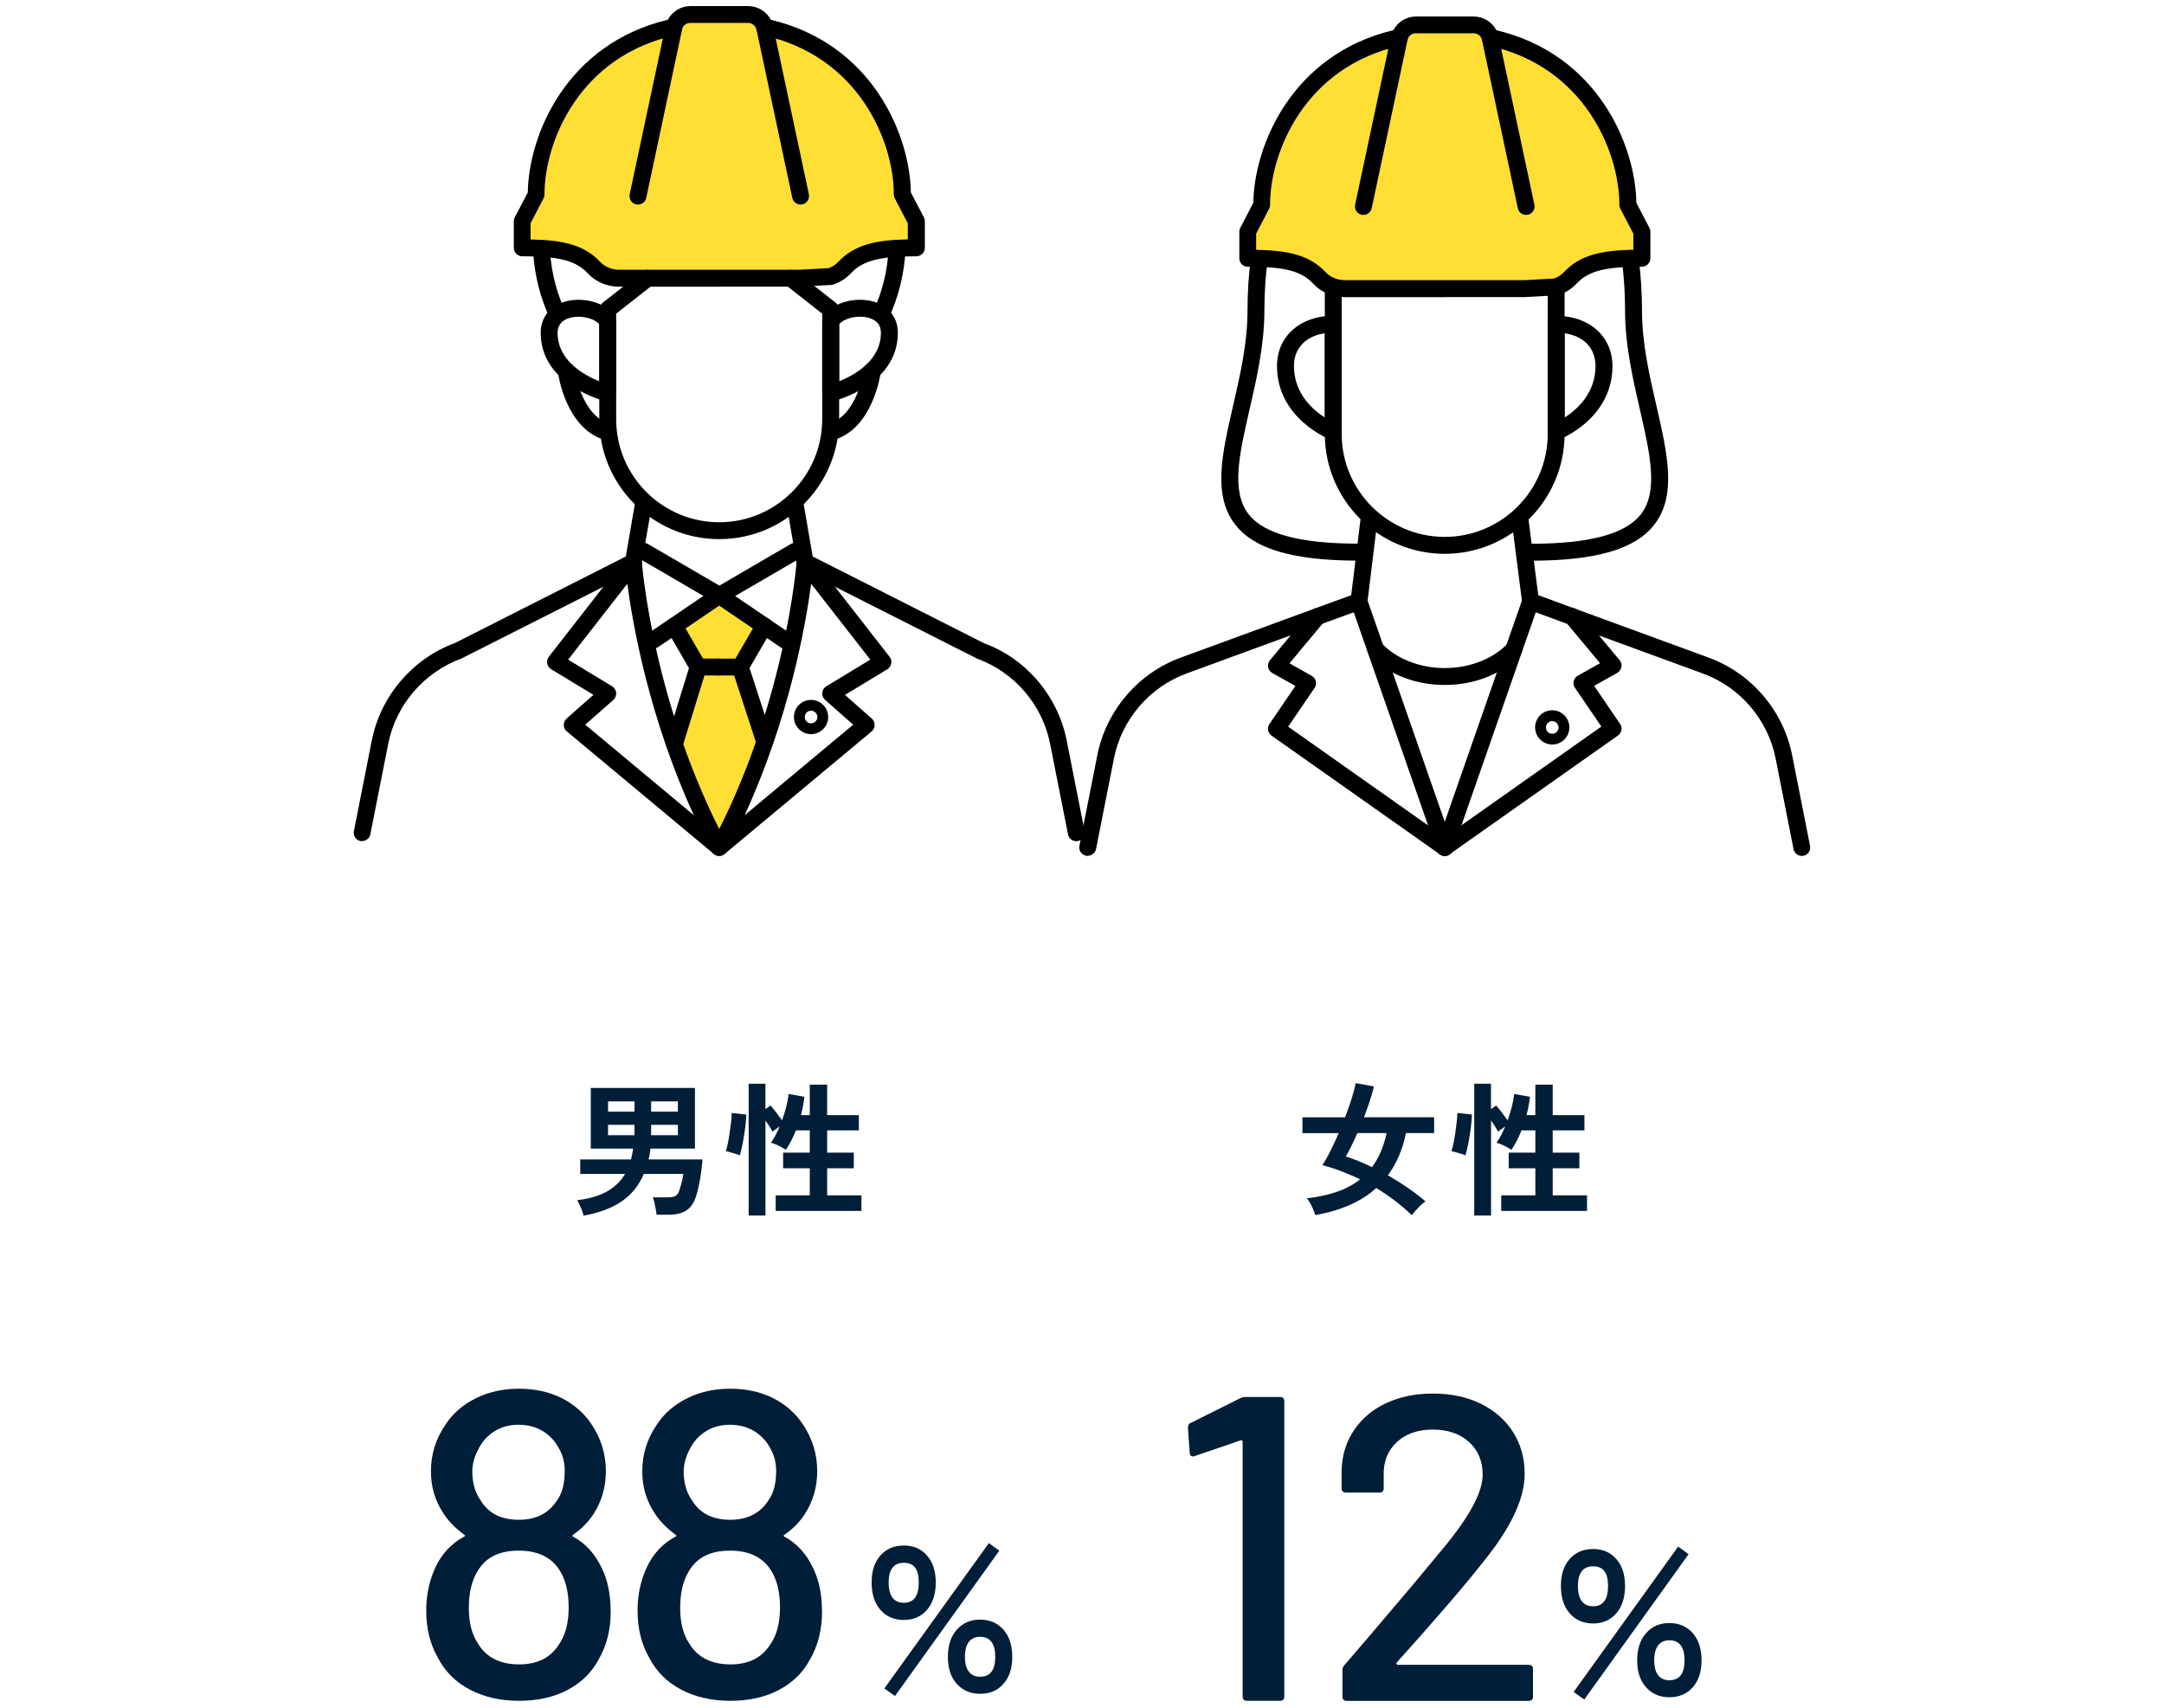 <?xml version="1.0" encoding="UTF-8"?><svg id="uuid-b51528ad-9b42-48d0-8ee4-274ffe975b2a" xmlns="http://www.w3.org/2000/svg" viewBox="0 0 359 283.36"><defs><style>.uuid-12bc0a61-bfd7-4071-9713-4bd2ed024aa4{fill:#001e37;}.uuid-6dc92c59-1fb8-4e71-ba48-4ab13bc9f825{fill:#fff;}.uuid-c9d848b1-f614-4e9f-affd-ca109f495485{fill:#ffdf34;}</style></defs><g id="uuid-936593ff-43b9-4a01-b69b-565ae5af599d"><rect class="uuid-6dc92c59-1fb8-4e71-ba48-4ab13bc9f825" width="359" height="283.36"/><path class="uuid-12bc0a61-bfd7-4071-9713-4bd2ed024aa4" d="M96.81,201.65c-.05-.24-.14-.52-.26-.85-.13-.33-.26-.65-.41-.97-.14-.32-.28-.57-.41-.74,2.03-.24,3.69-.73,4.98-1.46s2.28-1.7,2.99-2.9h-7.44v-2.4h8.42c.08-.29.15-.58.2-.88.06-.3.11-.6.16-.92h-7.03v-10.06h17.28v10.06h-7.37c-.05.3-.1.61-.14.91-.05.3-.11.6-.19.89h8.95c-.05.74-.13,1.49-.24,2.27-.11.78-.24,1.52-.4,2.23-.15.71-.32,1.34-.52,1.88-.35.99-.89,1.7-1.62,2.14-.73.43-1.64.65-2.75.65h-2.09c-.02-.24-.06-.55-.13-.92s-.15-.75-.23-1.12c-.08-.37-.17-.65-.26-.84h2.33c.67,0,1.15-.08,1.44-.24s.51-.5.67-1.03c.13-.4.25-.83.37-1.3.12-.46.2-.9.25-1.32h-6.55c-.83,1.94-2.06,3.46-3.7,4.57s-3.74,1.9-6.31,2.36ZM100.87,184.4h4.39v-1.7h-4.39v1.7ZM100.87,188.31h4.39v-1.73h-4.39v1.73ZM108.02,184.4h4.44v-1.7h-4.44v1.7ZM108.02,188.31h4.44v-1.73h-4.44v1.73Z"/><path class="uuid-12bc0a61-bfd7-4071-9713-4bd2ed024aa4" d="M122.73,191.65c-.18-.08-.41-.17-.71-.26-.3-.1-.59-.18-.89-.26-.3-.08-.53-.14-.71-.17.11-.35.22-.8.34-1.36.11-.55.21-1.14.3-1.76s.16-1.22.23-1.79c.06-.57.1-1.04.1-1.43l2.42.26c-.02.54-.06,1.16-.14,1.84-.08.68-.18,1.35-.29,2-.11.66-.23,1.25-.35,1.78-.12.53-.22.91-.3,1.15ZM124.2,201.63v-21.86h2.78v4.2l.86-.58c.27.3.59.7.96,1.18.37.48.68.9.94,1.27.27-.75.5-1.51.7-2.27.19-.76.32-1.46.38-2.1l2.62.46c-.05.5-.12,1-.22,1.51-.1.51-.21,1.02-.34,1.54h1.46v-5.06h2.88v5.06h5.26v2.52h-5.26v3.7h4.42v2.59h-4.42v4.49h5.69v2.59h-14.23v-2.59h5.66v-4.49h-4.42v-2.59h4.42v-3.7h-2.3c-.48,1.23-1.04,2.31-1.68,3.24-.19-.14-.44-.3-.74-.46-.3-.16-.61-.31-.92-.44-.31-.14-.58-.23-.8-.28.53-.75,1.01-1.66,1.44-2.71l-1.2.86c-.13-.26-.3-.55-.5-.88-.21-.33-.42-.65-.65-.97v15.77h-2.78Z"/><path class="uuid-c9d848b1-f614-4e9f-affd-ca109f495485" d="M149.69,32.27c0-9.27-6.05-24.16-22.85-27.78-.33-1.19-1.43-2.07-2.73-2.07h-9.59c-1.3,0-2.4.88-2.73,2.07-16.8,3.61-22.85,18.5-22.85,27.78l-1.87,3.59-.45.86v4.4c6.24,0,9.52.73,11.91,3.28,1.08,1.16,2.63,1.76,4.21,1.76h29.8l5.16-.28c.9-.28,1.73-.78,2.39-1.48,2.38-2.55,5.67-3.28,11.91-3.28v-4.4l-2.31-4.44Z"/><path d="M119.32,47.56h-16.57c-2.02,0-3.93-.8-5.23-2.21-1.98-2.12-4.72-2.84-10.88-2.84-.78,0-1.4-.63-1.4-1.4v-4.4c0-.23.05-.45.16-.65l2.16-4.14c.15-9.54,6.41-24.63,23.23-28.64.72-1.37,2.16-2.27,3.75-2.27h9.59c1.59,0,3.03.9,3.75,2.27,16.82,4,23.08,19.1,23.23,28.64l2.16,4.14c.1.2.16.42.16.65v4.4c0,.78-.63,1.4-1.4,1.4-6.16,0-8.9.72-10.88,2.84-.8.86-1.83,1.5-2.99,1.86-.11.03-.23.06-.34.06l-5.16.28h-13.3ZM88.04,39.72c5.22.1,8.85.85,11.53,3.72.78.83,1.94,1.31,3.18,1.31h29.8l4.9-.27c.63-.22,1.19-.58,1.62-1.05,2.68-2.87,6.31-3.62,11.53-3.72v-2.67l-2.16-4.14c-.1-.2-.16-.42-.16-.65,0-8.73-5.79-22.97-21.74-26.41-.51-.11-.92-.49-1.06-.99-.17-.62-.74-1.05-1.38-1.05h-9.59c-.64,0-1.21.43-1.38,1.05-.14.5-.55.88-1.06.99-15.95,3.43-21.74,17.67-21.74,26.41,0,.23-.05.45-.16.65l-2.15,4.14v2.67ZM151.1,32.27h.02-.02Z"/><path d="M146.18,53.55c-.2,0-.4-.04-.58-.13-.71-.32-1.02-1.16-.69-1.86,1.51-3.29,2.35-6.8,2.51-10.43.04-.78.7-1.37,1.47-1.34.77.03,1.37.69,1.34,1.47-.18,3.99-1.11,7.85-2.77,11.47-.24.52-.75.82-1.28.82Z"/><path d="M92.46,53.55c-.53,0-1.04-.3-1.28-.82-1.53-3.35-2.45-6.91-2.71-10.6-.06-.77.53-1.45,1.3-1.5.75-.06,1.45.53,1.5,1.3.24,3.35,1.07,6.59,2.47,9.63.32.71.01,1.54-.69,1.86-.19.09-.39.13-.58.13Z"/><path d="M100.83,66.6c-.11,0-.22-.01-.33-.04-.44-.11-10.8-2.71-10.8-11.35,0-2.52,1.52-4.46,4.06-5.19,2.74-.78,6.68-.03,8.27,2.54.14.22.21.48.21.74v11.9c0,.43-.2.84-.54,1.1-.25.2-.56.3-.87.3ZM95.96,52.54c-.49,0-.99.06-1.44.19-1.34.38-2.02,1.22-2.02,2.48,0,4.6,4.39,7.02,6.92,8.04v-9.48c-.69-.76-2.08-1.23-3.46-1.23Z"/><path d="M137.82,66.6c-.31,0-.62-.1-.87-.3-.34-.27-.54-.67-.54-1.1v-11.9c0-.26.07-.52.21-.74,1.59-2.57,5.53-3.32,8.27-2.54,2.54.72,4.06,2.66,4.06,5.19,0,8.64-10.36,11.25-10.8,11.35-.11.03-.22.04-.33.04ZM139.22,53.76v9.48c2.53-1.01,6.92-3.44,6.92-8.04,0-1.27-.68-2.1-2.02-2.48-1.73-.49-3.97.01-4.9,1.04Z"/><path d="M119.32,89.43c-10.97,0-19.9-8.92-19.9-19.9v-18.19c0-.43.2-.84.54-1.1l6.59-5.18c.61-.48,1.49-.37,1.97.24.48.61.37,1.49-.24,1.97l-6.06,4.76v17.51c0,9.42,7.67,17.09,17.09,17.09s17.09-7.67,17.09-17.09v-17.51l-6.06-4.76c-.61-.48-.72-1.36-.24-1.97.48-.61,1.36-.72,1.97-.24l6.6,5.18c.34.27.54.67.54,1.1v18.19c0,10.97-8.92,19.9-19.9,19.9Z"/><path d="M100.83,73.07c-.12,0-.25-.02-.37-.05-6.61-1.82-7.87-10.97-7.92-11.35-.1-.77.44-1.47,1.21-1.57.78-.09,1.47.44,1.58,1.21,0,.08,1.08,7.69,5.89,9.01.75.2,1.18.98.98,1.73-.17.62-.74,1.03-1.35,1.03Z"/><path d="M137.82,73.07c-.62,0-1.18-.41-1.35-1.03-.21-.75.23-1.52.98-1.73,4.81-1.33,5.88-8.94,5.89-9.01.1-.77.81-1.3,1.58-1.21.77.1,1.31.81,1.21,1.57-.05.39-1.32,9.53-7.92,11.35-.13.03-.25.05-.37.05Z"/><path d="M105.83,33.93c-.1,0-.2,0-.29-.03-.76-.16-1.24-.91-1.08-1.67l5.97-28.04c.16-.76.92-1.24,1.67-1.08.76.16,1.24.91,1.08,1.67l-5.97,28.04c-.14.66-.72,1.11-1.37,1.11Z"/><path d="M132.81,33.93c-.65,0-1.23-.45-1.37-1.11l-5.97-28.04c-.16-.76.32-1.5,1.08-1.67.75-.16,1.51.32,1.67,1.08l5.97,28.04c.16.76-.32,1.5-1.08,1.67-.1.02-.2.03-.29.03Z"/><polygon class="uuid-c9d848b1-f614-4e9f-affd-ca109f495485" points="111.88 122.75 115.82 110.65 111.51 104.07 119.32 98.76 126.77 104.5 122.82 110.65 126.77 122.75 119.32 140.57 111.88 122.75"/><path d="M60.08,139.54c-.09,0-.18,0-.27-.03-.76-.15-1.25-.89-1.1-1.65l2.97-15.03c1.46-7.39,6.77-13.6,13.84-16.19l28.3-14.33,1.57-9.08c.13-.76.85-1.27,1.62-1.14.76.13,1.28.86,1.14,1.62l-1.69,9.77c-.08.44-.35.81-.75,1.01l-29.09,14.71c-6.31,2.32-10.93,7.72-12.21,14.16l-2.97,15.03c-.13.67-.72,1.13-1.38,1.13Z"/><path d="M178.56,139.54c-.66,0-1.24-.46-1.38-1.13l-2.97-15.03c-1.27-6.44-5.89-11.84-12.05-14.1l-29.24-14.78c-.4-.2-.68-.58-.75-1.02l-1.73-10.09c-.13-.76.38-1.49,1.15-1.62.75-.13,1.49.38,1.62,1.15l1.61,9.39,28.45,14.4c6.93,2.53,12.23,8.73,13.69,16.12l2.97,15.03c.15.76-.34,1.5-1.1,1.65-.09.02-.18.03-.27.03Z"/><path d="M119.32,141.98c-.32,0-.64-.11-.9-.33l-24.39-20.33c-.32-.26-.5-.65-.5-1.06,0-.41.17-.8.47-1.07l4.45-3.93-7.02-4.25c-.34-.21-.58-.55-.65-.95-.07-.39.03-.8.27-1.12l12.91-16.56c.36-.46.97-.64,1.52-.48.55.17.95.67.99,1.24.02.23,1.82,23.78,14.08,46.77.32.59.17,1.32-.35,1.75-.26.21-.57.31-.89.31ZM97.09,120.21l18.02,15.02c-7.45-16.2-10.15-31.69-11.04-38.4l-9.82,12.59,7.3,4.42c.38.23.63.63.67,1.08.04.44-.13.88-.47,1.18l-4.66,4.11Z"/><path d="M119.32,141.98c-.31,0-.63-.1-.89-.31-.52-.43-.67-1.16-.35-1.75,12.26-23.01,14.06-46.53,14.08-46.77.04-.58.43-1.07.99-1.24.55-.16,1.16.02,1.52.48l12.91,16.56c.25.32.35.72.27,1.12-.07.39-.31.74-.65.95l-7.02,4.25,4.45,3.93c.31.27.48.66.47,1.07,0,.41-.19.8-.5,1.06l-24.39,20.33c-.26.22-.58.33-.9.33ZM134.57,96.83c-.89,6.71-3.59,22.2-11.04,38.4l18.01-15.02-4.66-4.11c-.33-.3-.51-.73-.47-1.18.04-.45.29-.85.67-1.08l7.3-4.42-9.82-12.59Z"/><path d="M108.45,107.55c-.45,0-.89-.22-1.16-.62-.44-.64-.27-1.52.37-1.95l9.03-6.13-10.62-6.19c-.67-.39-.9-1.25-.51-1.92.39-.67,1.25-.9,1.92-.51l12.55,7.31c.42.24.68.68.7,1.16.02.48-.22.94-.61,1.21l-10.87,7.39c-.24.16-.52.24-.79.24Z"/><path d="M130.46,107.74c-.27,0-.55-.08-.79-.24l-11.14-7.57c-.4-.27-.63-.73-.61-1.21.02-.48.28-.92.7-1.16l12.55-7.31c.67-.39,1.53-.17,1.92.51.39.67.16,1.53-.51,1.92l-10.62,6.19,9.3,6.32c.64.44.81,1.31.37,1.95-.27.4-.71.62-1.16.62Z"/><path d="M119.32,112.05h-3.5c-.5,0-.96-.27-1.22-.7l-3.95-6.82c-.39-.67-.16-1.53.51-1.92.68-.39,1.53-.16,1.92.51l3.54,6.12h2.69c.78,0,1.4.63,1.4,1.4s-.63,1.4-1.4,1.4Z"/><path d="M122.82,112.05h-3.5c-.78,0-1.4-.63-1.4-1.4s.63-1.4,1.4-1.4h2.69l3.54-6.12c.39-.67,1.25-.9,1.92-.51.67.39.9,1.25.51,1.92l-3.95,6.82c-.25.43-.71.7-1.22.7Z"/><path d="M111.88,124.82c-.14,0-.28-.02-.41-.06-.74-.23-1.16-1.02-.93-1.76l3.94-12.77c.23-.74,1.02-1.15,1.76-.93.74.23,1.16,1.02.93,1.76l-3.94,12.77c-.19.6-.74.99-1.34.99Z"/><path d="M126.77,124.16c-.59,0-1.14-.38-1.34-.97l-3.95-12.11c-.24-.74.16-1.53.9-1.77.74-.24,1.53.16,1.77.9l3.94,12.11c.24.74-.16,1.53-.9,1.77-.15.05-.29.07-.44.07Z"/><path d="M134.55,121.78c-1.56,0-2.84-1.27-2.84-2.84s1.27-2.84,2.84-2.84,2.84,1.27,2.84,2.84-1.27,2.84-2.84,2.84ZM134.55,117.89c-.58,0-1.04.47-1.04,1.05s.47,1.05,1.04,1.05,1.05-.47,1.05-1.05-.47-1.05-1.05-1.05Z"/><path class="uuid-12bc0a61-bfd7-4071-9713-4bd2ed024aa4" d="M234.21,201.58c-.93-.9-1.89-1.72-2.88-2.47-.99-.75-2-1.43-3.02-2.04-2.46,2.24-5.83,3.74-10.1,4.49-.08-.26-.19-.56-.34-.9-.14-.34-.31-.69-.49-1.03-.18-.34-.38-.63-.59-.85,1.9-.22,3.59-.59,5.05-1.1,1.46-.51,2.73-1.2,3.8-2.06-1.07-.51-2.13-.96-3.18-1.36s-2.08-.72-3.08-1c.43-.64.88-1.42,1.34-2.35.46-.93.92-1.91,1.37-2.95h-6.02v-2.62h7.08c.43-1.14.8-2.21,1.12-3.22.31-1.01.52-1.82.64-2.45l3.02.55c-.16.69-.38,1.48-.67,2.36-.29.89-.62,1.8-.98,2.75h11.64v2.62h-4.68c-.54,2.7-1.54,5.04-3,7.01,1.09.62,2.17,1.3,3.24,2.03,1.07.73,2.07,1.49,3,2.29-.21.14-.46.35-.74.61-.29.26-.57.55-.84.85-.27.3-.5.58-.67.84ZM227.61,193.59c1.14-1.5,1.94-3.38,2.42-5.64h-4.85c-.32.74-.64,1.44-.97,2.11s-.64,1.26-.95,1.78c.69.21,1.4.46,2.12.76.73.3,1.47.63,2.22,1Z"/><path class="uuid-12bc0a61-bfd7-4071-9713-4bd2ed024aa4" d="M243.11,191.65c-.18-.08-.41-.17-.71-.26-.3-.1-.59-.18-.89-.26-.3-.08-.53-.14-.71-.17.11-.35.22-.8.34-1.36.11-.55.21-1.14.3-1.76s.16-1.22.23-1.79c.06-.57.1-1.04.1-1.43l2.42.26c-.02.54-.06,1.16-.14,1.84-.08.68-.18,1.35-.29,2-.11.66-.23,1.25-.35,1.78-.12.53-.22.91-.3,1.15ZM244.57,201.63v-21.86h2.78v4.2l.86-.58c.27.3.59.7.96,1.18.37.48.68.9.94,1.27.27-.75.5-1.51.7-2.27.19-.76.32-1.46.38-2.1l2.62.46c-.05.5-.12,1-.22,1.51-.1.51-.21,1.02-.34,1.54h1.46v-5.06h2.88v5.06h5.26v2.52h-5.26v3.7h4.42v2.59h-4.42v4.49h5.69v2.59h-14.23v-2.59h5.66v-4.49h-4.42v-2.59h4.42v-3.7h-2.3c-.48,1.23-1.04,2.31-1.68,3.24-.19-.14-.44-.3-.74-.46-.3-.16-.61-.31-.92-.44-.31-.14-.58-.23-.8-.28.53-.75,1.01-1.66,1.44-2.71l-1.2.86c-.13-.26-.3-.55-.5-.88-.21-.33-.42-.65-.65-.97v15.77h-2.78Z"/><path class="uuid-c9d848b1-f614-4e9f-affd-ca109f495485" d="M270.05,33.99c0-9.27-6.05-24.16-22.85-27.78-.33-1.19-1.43-2.07-2.73-2.07h-9.59c-1.3,0-2.4.88-2.73,2.07-16.8,3.61-22.85,18.5-22.85,27.78l-1.87,3.59-.45.86v4.4c6.24,0,9.52.73,11.91,3.28,1.08,1.16,2.63,1.76,4.21,1.76h29.8l5.16-.28c.9-.28,1.73-.78,2.39-1.48,2.38-2.55,5.67-3.28,11.91-3.28v-4.4l-2.31-4.44Z"/><path d="M225.44,93c-10.76,0-17.26-1.87-20.45-5.89-3.87-4.86-2.28-11.77-.43-19.78,1.18-5.12,2.4-10.41,2.4-15.85,0-3.05.19-5.99.57-8.76.1-.77.81-1.3,1.58-1.2.77.11,1.31.81,1.2,1.58-.36,2.64-.55,5.45-.55,8.37,0,5.76-1.31,11.45-2.47,16.48-1.68,7.3-3.13,13.6-.11,17.4,2.59,3.25,8.56,4.83,18.26,4.83.78,0,1.4.63,1.4,1.4s-.63,1.4-1.4,1.4Z"/><path d="M253.91,93c-.78,0-1.4-.63-1.4-1.4s.63-1.4,1.4-1.4c9.7,0,15.67-1.58,18.26-4.83,3.02-3.8,1.57-10.1-.11-17.4-1.16-5.03-2.47-10.73-2.47-16.48,0-2.93-.19-5.77-.55-8.43-.11-.77.43-1.48,1.2-1.58.8-.11,1.48.43,1.58,1.2.38,2.79.58,5.75.58,8.81,0,5.44,1.22,10.73,2.4,15.85,1.84,8.01,3.43,14.92-.43,19.78-3.2,4.02-9.7,5.89-20.46,5.89Z"/><path d="M180.44,141.98c-.09,0-.18,0-.27-.03-.76-.15-1.25-.89-1.1-1.65l2.97-15.03c1.46-7.39,6.76-13.6,13.84-16.19l28.28-10.35,1.57-12.83c.09-.77.78-1.31,1.56-1.23.77.09,1.32.79,1.23,1.56l-1.67,13.68c-.06.52-.42.97-.91,1.15l-29.09,10.65c-6.16,2.26-10.78,7.66-12.05,14.09l-2.97,15.03c-.13.67-.72,1.13-1.38,1.13Z"/><path d="M298.92,141.98c-.66,0-1.24-.46-1.38-1.13l-2.97-15.03c-1.27-6.44-5.89-11.84-12.05-14.09l-29.09-10.65c-.49-.18-.84-.62-.91-1.14l-1.76-13.68c-.1-.77.44-1.47,1.21-1.57.78-.09,1.47.44,1.57,1.21l1.65,12.83,28.28,10.36c7.08,2.59,12.38,8.79,13.84,16.19l2.97,15.03c.15.76-.34,1.5-1.1,1.65-.09.02-.18.03-.27.03Z"/><path d="M239.68,141.98c-.58,0-1.12-.36-1.33-.94l-14.24-40.83c-.26-.73.13-1.53.86-1.79.73-.25,1.53.13,1.79.86l14.24,40.83c.26.73-.13,1.53-.86,1.79-.15.05-.31.08-.46.08Z"/><path d="M239.68,141.98c-.15,0-.31-.03-.46-.08-.73-.26-1.12-1.06-.86-1.79l14.24-40.83c.26-.73,1.06-1.12,1.79-.86.73.26,1.12,1.06.86,1.79l-14.24,40.83c-.2.58-.75.94-1.33.94Z"/><path d="M239.68,91.87c-10.97,0-19.9-8.92-19.9-19.9v-24.09c0-.78.63-1.4,1.4-1.4s1.4.63,1.4,1.4v24.09c0,9.42,7.67,17.09,17.09,17.09s17.09-7.67,17.09-17.09v-24.37c0-.78.63-1.4,1.4-1.4s1.4.63,1.4,1.4v24.37c0,10.97-8.92,19.9-19.9,19.9Z"/><path d="M239.68,113.62c-4.95,0-9.51-1.81-12.48-4.96-.53-.56-.51-1.45.06-1.98.56-.53,1.45-.51,1.98.06,2.42,2.55,6.32,4.08,10.44,4.08s8.03-1.53,10.45-4.08c.53-.57,1.42-.59,1.98-.06.56.53.59,1.42.06,1.98-2.98,3.15-7.53,4.96-12.49,4.96Z"/><path d="M221.18,73c-.17,0-.35-.03-.51-.1-.36-.14-8.82-3.54-8.82-12.19,0-4.91,3.84-8.33,9.33-8.33.78,0,1.4.63,1.4,1.4v17.81c0,.46-.23.9-.61,1.16-.24.16-.51.24-.79.24ZM219.78,55.28c-3.15.46-5.12,2.49-5.12,5.42,0,4.5,3.03,7.22,5.12,8.56v-13.98Z"/><path d="M258.17,73c-.28,0-.55-.08-.79-.24-.38-.26-.61-.7-.61-1.16v-17.81c0-.78.63-1.4,1.4-1.4,5.49,0,9.33,3.43,9.33,8.33,0,8.65-8.46,12.05-8.82,12.19-.16.06-.34.1-.51.1ZM259.57,55.28v13.98c2.09-1.34,5.12-4.06,5.12-8.56,0-2.94-1.97-4.97-5.12-5.42Z"/><path d="M239.68,141.98c-.28,0-.56-.08-.81-.26l-27.92-19.69c-.63-.44-.78-1.31-.35-1.94l4.3-6.3-3.83-2.15c-.36-.2-.62-.56-.69-.97-.08-.41.03-.83.3-1.15l6.8-8.15c.5-.6,1.39-.67,1.98-.18.6.5.68,1.38.18,1.98l-5.72,6.86,3.69,2.08c.34.19.59.52.68.9.09.38.02.79-.21,1.11l-4.38,6.42,26.79,18.9c.63.45.78,1.32.34,1.96-.27.39-.71.6-1.15.6Z"/><path d="M239.68,141.98c-.44,0-.88-.21-1.15-.6-.45-.64-.3-1.51.34-1.96l26.79-18.9-4.38-6.42c-.22-.32-.3-.73-.21-1.11.09-.38.34-.71.68-.9l3.69-2.08-5.72-6.86c-.5-.6-.42-1.48.18-1.98.59-.49,1.48-.42,1.98.18l6.8,8.15c.27.32.38.74.3,1.15-.08.41-.33.77-.69.97l-3.83,2.15,4.3,6.3c.43.63.28,1.5-.35,1.94l-27.92,19.69c-.25.17-.53.26-.81.26Z"/><path d="M239.68,49.29h-16.57c-2.02,0-3.93-.8-5.23-2.21-1.98-2.12-4.72-2.84-10.88-2.84-.78,0-1.4-.63-1.4-1.4v-4.4c0-.23.05-.45.16-.65l2.16-4.14c.15-9.54,6.41-24.63,23.23-28.64.72-1.37,2.16-2.27,3.75-2.27h9.59c1.59,0,3.03.9,3.75,2.27,16.82,4,23.08,19.1,23.23,28.64l2.16,4.14c.1.2.16.42.16.65v4.4c0,.78-.63,1.4-1.4,1.4-6.16,0-8.9.72-10.88,2.84-.8.86-1.84,1.5-3,1.86-.11.03-.23.06-.34.06l-5.16.28h-13.3ZM208.4,41.44c5.22.1,8.85.85,11.53,3.72.78.83,1.94,1.31,3.18,1.31h29.8l4.9-.27c.63-.22,1.19-.58,1.63-1.05,2.67-2.87,6.3-3.62,11.53-3.72v-2.67l-2.16-4.14c-.1-.2-.16-.42-.16-.65,0-8.73-5.79-22.97-21.74-26.41-.51-.11-.92-.49-1.06-.99-.17-.62-.74-1.05-1.38-1.05h-9.59c-.64,0-1.21.43-1.38,1.05-.14.5-.55.88-1.06.99-15.95,3.43-21.74,17.67-21.74,26.41,0,.23-.05.45-.16.65l-2.15,4.14v2.67ZM271.45,33.99h.02-.02Z"/><path d="M226.18,35.65c-.1,0-.2,0-.29-.03-.76-.16-1.24-.91-1.08-1.67l5.97-28.04c.16-.76.92-1.24,1.67-1.08.76.16,1.24.91,1.08,1.67l-5.97,28.04c-.14.66-.72,1.11-1.37,1.11Z"/><path d="M253.17,35.65c-.65,0-1.23-.45-1.37-1.11l-5.97-28.04c-.16-.76.32-1.5,1.08-1.67.75-.16,1.51.32,1.67,1.08l5.97,28.04c.16.76-.32,1.5-1.08,1.67-.1.02-.2.03-.29.03Z"/><path d="M257.51,123.5c-1.56,0-2.84-1.27-2.84-2.84s1.27-2.84,2.84-2.84,2.84,1.27,2.84,2.84-1.27,2.84-2.84,2.84ZM257.51,119.62c-.58,0-1.05.47-1.05,1.05s.47,1.05,1.05,1.05,1.05-.47,1.05-1.05-.47-1.05-1.05-1.05Z"/><path class="uuid-12bc0a61-bfd7-4071-9713-4bd2ed024aa4" d="M206.65,231.73h5.69c.48,0,.72.24.72.72v48.96c0,.48-.24.72-.72.72h-5.47c-.48,0-.72-.24-.72-.72v-42.26c0-.1-.04-.17-.11-.22-.07-.05-.16-.05-.25,0l-7.56,2.59c-.1.05-.22.07-.36.07-.29,0-.46-.19-.5-.58l-.29-4.1c0-.48.14-.77.43-.86l8.21-4.1c.29-.14.6-.22.94-.22Z"/><path class="uuid-12bc0a61-bfd7-4071-9713-4bd2ed024aa4" d="M231.71,276.05c.05.07.12.11.22.11h21.67c.48,0,.72.24.72.72v4.54c0,.48-.24.72-.72.72h-30.17c-.48,0-.72-.24-.72-.72v-4.39c0-.34.12-.62.36-.86,1.63-1.87,5.38-6.26,11.23-13.18l4.97-5.98c4.46-5.33,6.7-9.46,6.7-12.38,0-2.26-.76-4.07-2.27-5.44-1.51-1.37-3.52-2.05-6.01-2.05s-4.49.7-5.98,2.09c-1.49,1.39-2.21,3.22-2.16,5.47v2.16c0,.48-.24.72-.72.72h-5.54c-.48,0-.72-.24-.72-.72v-3.1c.1-2.5.8-4.7,2.12-6.62,1.32-1.92,3.11-3.4,5.36-4.43,2.25-1.03,4.8-1.55,7.63-1.55,3.07,0,5.76.58,8.06,1.73,2.3,1.15,4.08,2.74,5.33,4.75,1.25,2.02,1.87,4.3,1.87,6.84,0,3.98-2.16,8.69-6.48,14.11-1.92,2.45-4.2,5.2-6.84,8.24-2.64,3.05-5.28,6.04-7.92,8.96-.05.1-.05.18,0,.25Z"/><path class="uuid-12bc0a61-bfd7-4071-9713-4bd2ed024aa4" d="M264.29,269.3c-1.61,0-2.9-.56-3.88-1.67-.97-1.11-1.46-2.63-1.46-4.56s.49-3.37,1.46-4.47c.97-1.1,2.27-1.65,3.88-1.65s2.87.55,3.84,1.65c.97,1.1,1.46,2.59,1.46,4.47s-.49,3.45-1.46,4.56c-.97,1.11-2.26,1.67-3.84,1.67ZM262.83,281.92l-1.77-1.26,17.34-24.11,1.73,1.26-17.31,24.11ZM264.29,266.45c1.65,0,2.48-1.12,2.48-3.37s-.83-3.26-2.48-3.26-2.52,1.09-2.52,3.26.84,3.37,2.52,3.37ZM276.94,281.54c-1.59,0-2.87-.55-3.86-1.65-.99-1.1-1.48-2.59-1.48-4.47s.49-3.41,1.48-4.52c.99-1.11,2.27-1.67,3.86-1.67s2.9.56,3.88,1.67c.97,1.11,1.46,2.62,1.46,4.52s-.49,3.37-1.46,4.47c-.97,1.1-2.27,1.65-3.88,1.65ZM276.94,278.72c1.68,0,2.52-1.1,2.52-3.3s-.84-3.33-2.52-3.33c-.79,0-1.41.28-1.85.83-.44.56-.66,1.39-.66,2.5s.22,1.91.66,2.47c.44.56,1.06.83,1.85.83Z"/><path class="uuid-12bc0a61-bfd7-4071-9713-4bd2ed024aa4" d="M101.32,267.23c0,3.07-.67,5.76-2.02,8.06-1.15,2.16-2.87,3.84-5.15,5.04-2.28,1.2-4.96,1.8-8.03,1.8s-5.78-.61-8.14-1.84c-2.35-1.22-4.13-2.99-5.33-5.29-1.3-2.26-1.94-4.87-1.94-7.85,0-2.64.53-5.06,1.58-7.27,1.06-2.21,2.62-3.86,4.68-4.97.24-.1.24-.22,0-.36-1.54-1.15-2.69-2.35-3.46-3.6-1.34-2.02-2.02-4.32-2.02-6.91,0-2.83.82-5.42,2.45-7.78,1.2-1.82,2.87-3.26,5-4.32,2.14-1.06,4.52-1.58,7.16-1.58s5.06.53,7.13,1.58c2.06,1.06,3.7,2.5,4.9,4.32,1.58,2.35,2.38,4.94,2.38,7.78,0,2.59-.67,4.94-2.02,7.06-.86,1.34-1.99,2.5-3.38,3.46-.24.14-.24.26,0,.36,2.02,1.1,3.58,2.81,4.68,5.11,1.01,2.02,1.51,4.42,1.51,7.2ZM94.34,266.65c0-2.3-.41-4.2-1.22-5.69-1.34-2.5-3.7-3.74-7.06-3.74s-5.57,1.18-6.91,3.53c-.91,1.54-1.37,3.53-1.37,5.98s.5,4.37,1.51,5.9c1.39,2.3,3.67,3.46,6.84,3.46,2.98,0,5.16-1.08,6.55-3.24,1.1-1.54,1.66-3.6,1.66-6.19ZM78.35,244.04c0,1.92.46,3.53,1.37,4.82,1.3,2.16,3.41,3.24,6.34,3.24s5.02-1.1,6.41-3.31c.82-1.15,1.22-2.76,1.22-4.82,0-1.34-.31-2.57-.94-3.67-.62-1.2-1.51-2.16-2.66-2.88-1.15-.72-2.52-1.08-4.1-1.08-1.49,0-2.81.36-3.96,1.08-1.15.72-2.04,1.7-2.66,2.95-.67,1.25-1.01,2.47-1.01,3.67Z"/><path class="uuid-12bc0a61-bfd7-4071-9713-4bd2ed024aa4" d="M136.38,267.23c0,3.07-.67,5.76-2.02,8.06-1.15,2.16-2.87,3.84-5.15,5.04-2.28,1.2-4.96,1.8-8.03,1.8s-5.78-.61-8.14-1.84c-2.35-1.22-4.13-2.99-5.33-5.29-1.3-2.26-1.94-4.87-1.94-7.85,0-2.64.53-5.06,1.58-7.27,1.06-2.21,2.62-3.86,4.68-4.97.24-.1.24-.22,0-.36-1.54-1.15-2.69-2.35-3.46-3.6-1.34-2.02-2.02-4.32-2.02-6.91,0-2.83.82-5.42,2.45-7.78,1.2-1.82,2.87-3.26,5-4.32,2.14-1.06,4.52-1.58,7.16-1.58s5.06.53,7.13,1.58c2.06,1.06,3.7,2.5,4.9,4.32,1.58,2.35,2.38,4.94,2.38,7.78,0,2.59-.67,4.94-2.02,7.06-.86,1.34-1.99,2.5-3.38,3.46-.24.14-.24.26,0,.36,2.02,1.1,3.58,2.81,4.68,5.11,1.01,2.02,1.51,4.42,1.51,7.2ZM129.4,266.65c0-2.3-.41-4.2-1.22-5.69-1.34-2.5-3.7-3.74-7.06-3.74s-5.57,1.18-6.91,3.53c-.91,1.54-1.37,3.53-1.37,5.98s.5,4.37,1.51,5.9c1.39,2.3,3.67,3.46,6.84,3.46,2.98,0,5.16-1.08,6.55-3.24,1.1-1.54,1.66-3.6,1.66-6.19ZM113.42,244.04c0,1.92.46,3.53,1.37,4.82,1.3,2.16,3.41,3.24,6.34,3.24s5.02-1.1,6.41-3.31c.82-1.15,1.22-2.76,1.22-4.82,0-1.34-.31-2.57-.94-3.67-.62-1.2-1.51-2.16-2.66-2.88-1.15-.72-2.52-1.08-4.1-1.08-1.49,0-2.81.36-3.96,1.08-1.15.72-2.04,1.7-2.66,2.95-.67,1.25-1.01,2.47-1.01,3.67Z"/><path class="uuid-12bc0a61-bfd7-4071-9713-4bd2ed024aa4" d="M149.94,268.72c-1.61,0-2.9-.56-3.88-1.67-.97-1.11-1.46-2.63-1.46-4.56s.49-3.37,1.46-4.47c.97-1.1,2.27-1.65,3.88-1.65s2.87.55,3.84,1.65c.97,1.1,1.46,2.59,1.46,4.47s-.49,3.45-1.46,4.56c-.97,1.11-2.26,1.67-3.84,1.67ZM148.48,281.34l-1.77-1.26,17.34-24.11,1.73,1.26-17.31,24.11ZM149.94,265.87c1.65,0,2.48-1.12,2.48-3.37s-.83-3.26-2.48-3.26-2.52,1.09-2.52,3.26.84,3.37,2.52,3.37ZM162.59,280.97c-1.59,0-2.87-.55-3.86-1.65-.99-1.1-1.48-2.59-1.48-4.47s.49-3.41,1.48-4.52c.99-1.11,2.27-1.67,3.86-1.67s2.9.56,3.88,1.67c.97,1.11,1.46,2.62,1.46,4.52s-.49,3.37-1.46,4.47c-.97,1.1-2.27,1.65-3.88,1.65ZM162.59,278.14c1.68,0,2.52-1.1,2.52-3.3s-.84-3.33-2.52-3.33c-.79,0-1.41.28-1.85.83-.44.56-.66,1.39-.66,2.5s.22,1.91.66,2.47c.44.56,1.06.83,1.85.83Z"/></g></svg>